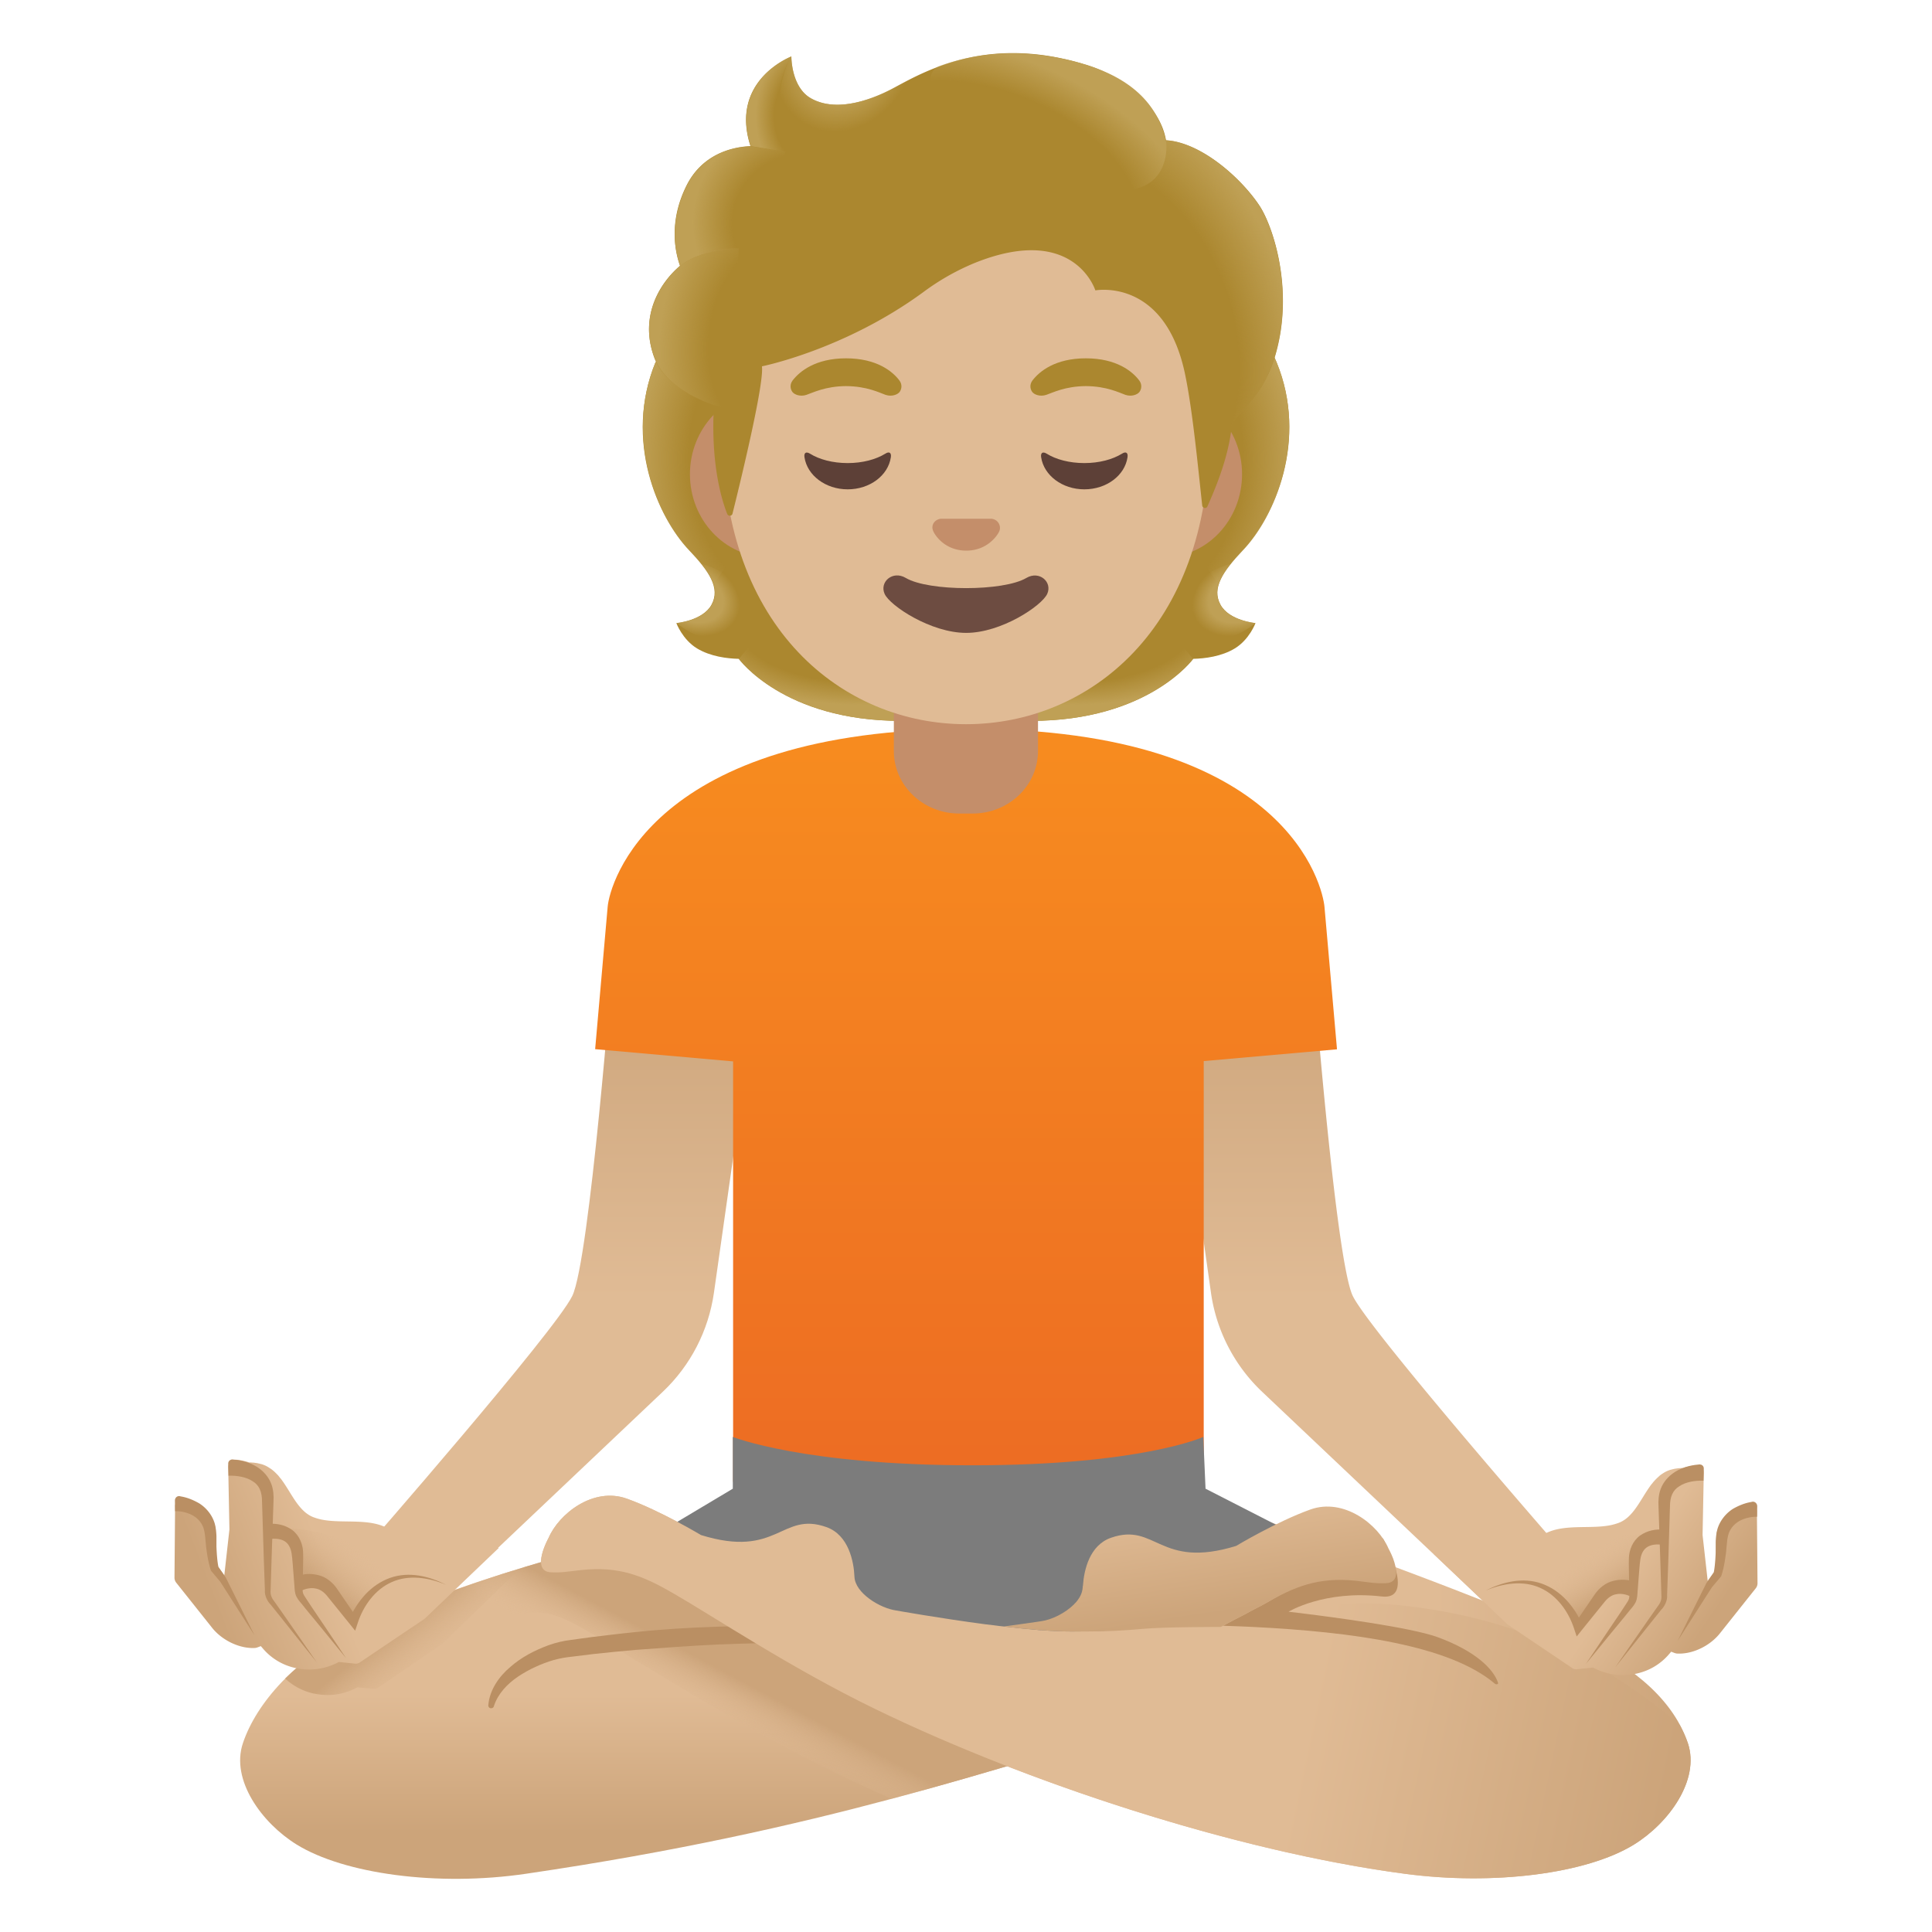<?xml version="1.0" encoding="utf-8"?>
<!-- Uploaded to: SVG Repo, www.svgrepo.com, Generator: SVG Repo Mixer Tools -->
<svg width="800px" height="800px" viewBox="0 0 128 128" xmlns="http://www.w3.org/2000/svg" xmlns:xlink="http://www.w3.org/1999/xlink" aria-hidden="true" role="img" class="iconify iconify--noto" preserveAspectRatio="xMidYMid meet">
<linearGradient id="IconifyId17ecdb2904d178eab17126" gradientUnits="userSpaceOnUse" x1="435.402" y1="66.414" x2="435.402" y2="21.552" gradientTransform="rotate(180 262.879 65)">
<stop offset="0" stop-color="#cca47a">
</stop>
<stop offset=".5" stop-color="#e0bb95">
</stop>
</linearGradient>
<path d="M77.3 64.96l9.64-1.38s1.53 19.94 2.69 22.29s13.79 16.81 13.79 16.81l-2.66 5.76l-17.14-16.23a11.207 11.207 0 0 1-3.39-6.56L77.3 64.96z" fill="url(#IconifyId17ecdb2904d178eab17126)">
</path>
<linearGradient id="IconifyId17ecdb2904d178eab17127" gradientUnits="userSpaceOnUse" x1="37.188" y1="66.414" x2="37.188" y2="21.552" gradientTransform="matrix(1 0 0 -1 0 130)">
<stop offset="0" stop-color="#cca47a">
</stop>
<stop offset=".5" stop-color="#e0bb95">
</stop>
</linearGradient>
<path d="M50.24 64.96l-9.64-1.38s-1.53 19.94-2.69 22.29c-1.16 2.36-13.79 16.81-13.79 16.81l2.66 5.76l17.13-16.23c1.84-1.74 3.03-4.05 3.39-6.56l2.94-20.69z" fill="url(#IconifyId17ecdb2904d178eab17127)">
</path>
<linearGradient id="IconifyId17ecdb2904d178eab17128" gradientUnits="userSpaceOnUse" x1="64.001" y1="81.935" x2="64.001" y2="33.483" gradientTransform="matrix(1 0 0 -1 0 130)">
<stop offset="0" stop-color="#f78c1f">
</stop>
<stop offset="1" stop-color="#ed6d23">
</stop>
</linearGradient>
<path d="M88.58 69.52l-.83-9.44c-.11-1.29-2.42-11.79-23.52-11.79S40.39 58.57 40.26 60.07l-.83 9.44l9.14.81v27.85h31.18V70.3l8.83-.78z" fill="url(#IconifyId17ecdb2904d178eab17128)">
</path>
<linearGradient id="IconifyId17ecdb2904d178eab17129" gradientUnits="userSpaceOnUse" x1="51.669" y1="8.579" x2="51.669" y2="32.868" gradientTransform="matrix(1 0 0 -1 0 130)">
<stop offset="0" stop-color="#cca47a">
</stop>
<stop offset=".377" stop-color="#e0bb95">
</stop>
</linearGradient>
<path d="M87.34 111.68c-6.66 1.15-12.43 2.9-18.92 4.83c-2.92.87-5.99 1.77-9.36 2.67c-6.56 1.75-14.26 3.5-24.2 4.96c-5.89.87-12.07 0-15.2-1.93c-2.33-1.44-4.38-4.29-3.57-6.71c.89-2.68 3.55-5.66 7.3-7.45c1.55-.74 3.23-1.44 4.96-2.08c4.31-1.61 8.89-2.92 12.32-3.82c3.27-.85 5.51-1.32 5.51-1.32c4.1-.9 7.88-.92 10.88.37c5.22 2.23 32.11 10.17 30.28 10.48z" fill="url(#IconifyId17ecdb2904d178eab17129)">
</path>
<linearGradient id="IconifyId17ecdb2904d178eab17130" gradientUnits="userSpaceOnUse" x1="26.494" y1="22.38" x2="31.461" y2="16.134" gradientTransform="matrix(1 -.009 -.009 -1 .161 130.191)">
<stop offset="0" stop-color="#cca47a">
</stop>
<stop offset=".5" stop-color="#e0bb95" stop-opacity="0">
</stop>
</linearGradient>
<path d="M34.21 104.15l-4.87 4.73l-4.23 2.9c-.1.08-.23.12-.36.11l-1.07-.1c-.61.33-1.28.51-1.96.51c-.31 0-.64-.04-.95-.1c-.71-.16-1.35-.5-1.88-.99c1.16-1.14 2.59-2.16 4.23-2.96c3.29-1.6 7.18-3.03 10.81-4.18l.28.08z" fill="url(#IconifyId17ecdb2904d178eab17130)">
</path>
<linearGradient id="IconifyId17ecdb2904d178eab17131" gradientUnits="userSpaceOnUse" x1="35.843" y1="18.231" x2="112.006" y2="18.231" gradientTransform="matrix(1 0 0 -1 0 130)">
<stop offset=".778" stop-color="#e0bb95">
</stop>
<stop offset="1" stop-color="#cca47a">
</stop>
</linearGradient>
<path d="M108.25 122.21c-3.13 1.93-9.29 2.72-15.2 1.93c-11.27-1.5-25.15-6.08-35.1-10.93c-5.65-2.75-10.55-6.04-13.38-7.67c-1.99-1.15-3.57-1.79-6.07-1.52c-.98.11-1.3.18-1.99.15c-1.4-.06-.16-2.29-.16-2.29c.68-1.58 2.95-3.39 5.18-2.59s4.91 2.41 4.91 2.41c5.09 1.58 5.32-1.58 8.3-.53c1.49.52 1.83 2.3 1.87 3.3c.05 1.08 1.69 2.08 2.77 2.23l6.99.83l.96.11l2.5.3l7.6-5.4l1.05-.75l2.75-1.95s.75.25 2.01.69c.39.13.83.29 1.32.46c2.06.72 4.88 1.72 7.9 2.84c.34.13.69.26 1.04.39c3.91 1.47 8.05 3.11 11.23 4.58c3.77 1.74 6.2 4.02 7.1 6.7c.8 2.42-1.25 5.27-3.58 6.71z" fill="url(#IconifyId17ecdb2904d178eab17131)">
</path>
<path d="M79.87 98.63l-.15-3.43s-4.11 1.88-15.3 1.88s-15.87-1.88-15.87-1.88v3.43l-7.37 4.4l22.92 10.45l24.19-10.54l-8.42-4.31z" fill="#7c7c7c">
</path>
<linearGradient id="IconifyId17ecdb2904d178eab17132" gradientUnits="userSpaceOnUse" x1="48.506" y1="18.987" x2="45.455" y2="13.262" gradientTransform="matrix(1 0 0 -1 0 130)">
<stop offset="0" stop-color="#cca47a">
</stop>
<stop offset=".5" stop-color="#e0bb95" stop-opacity="0">
</stop>
</linearGradient>
<path d="M68.42 116.51c-2.92.87-5.99 1.77-9.36 2.67c-1.35-.6-2.65-1.21-3.91-1.82c-4.92-2.41-9.43-5.16-12.71-7.17l-.25-.14c-1.26-.78-2.35-1.45-3.26-1.98c-1.83-1.06-2.56-1.24-3.52-1.24c-.25 0-.5.02-.77.06l-.71.07c-.51.06-1.1.14-1.84.14c-.19 0-.37-.01-.58-.02c-1.19-.05-2.28-.43-3.16-1.11c4.31-1.61 8.89-2.92 12.32-3.82c.42.2.84.44 1.28.69c.92.54 2.06 1.23 3.34 2.02c3.25 1.99 7.69 4.72 12.51 7.07c3.17 1.55 6.66 3.06 10.36 4.48l.26.1z" fill="url(#IconifyId17ecdb2904d178eab17132)">
</path>
<path d="M32.35 112.99c.08-1.02.71-1.92 1.46-2.55c.75-.66 1.63-1.11 2.56-1.45c.45-.16 1-.29 1.45-.34l1.39-.19c.93-.11 1.86-.23 2.79-.32c1.86-.2 3.73-.31 5.6-.37c1.87-.06 3.74-.06 5.63.07c.28.02.49.26.47.54c-.02.27-.24.48-.51.47h-.02c-1.83-.03-3.69.03-5.53.1c-1.85.08-3.69.22-5.53.36c-.92.08-1.84.17-2.76.27l-1.38.17c-.48.05-.84.11-1.28.23c-.83.24-1.65.62-2.37 1.1c-.72.49-1.33 1.13-1.6 1.96v.01c-.03.1-.14.15-.24.12c-.08-.02-.13-.1-.13-.18z" fill="#ba8f63">
</path>
<linearGradient id="IconifyId17ecdb2904d178eab17133" gradientUnits="userSpaceOnUse" x1="110.426" y1="11.007" x2="39.953" y2="26.007" gradientTransform="matrix(1 0 0 -1 0 130)">
<stop offset="0" stop-color="#cca47a">
</stop>
<stop offset=".338" stop-color="#e0bb95">
</stop>
</linearGradient>
<path d="M108.25 122.21c-3.13 1.93-9.29 2.72-15.2 1.93c-8.27-1.1-17.94-3.86-26.44-7.17c-3.08-1.2-6.01-2.47-8.66-3.76c-5.65-2.75-10.55-6.04-13.38-7.67c-1.99-1.15-3.57-1.79-6.07-1.52c-.98.11-1.3.18-1.99.15c-1.4-.06-.16-2.29-.16-2.29c.68-1.58 2.95-3.39 5.18-2.59s4.91 2.41 4.91 2.41c5.09 1.58 5.32-1.58 8.3-.53c1.49.52 1.83 2.3 1.87 3.3c.05 1.08 1.69 2.08 2.77 2.23c0 0 2.85.51 5.95.92h.01l.51.06c.22.03.44.06.66.08c.74.09 1.47.16 2.16.22l.19.02h.05c.01.01.02.01.03 0h.01c.75.06 1.45.09 2.05.09c.95 0 1.87-.03 2.77-.09c3.1-.19 5.96-.66 8.73-1.06c.78-.12 1.55-.23 2.32-.33h.01c2.75-.35 5.45-.54 8.27-.22c5.32.61 11.85 2.42 18.19 7.9c.21.39.4.8.54 1.21c.8 2.42-1.25 5.27-3.58 6.71z" fill="url(#IconifyId17ecdb2904d178eab17133)">
</path>
<path d="M95.23 108.46c-1.77-.64-6.9-1.33-9.86-1.68c0 0 2.38-1.45 6.17-1.01c2.36.28.08-3.85.08-3.85s-5.85 3.19-7.84 4.34c-.09.05-.29.16-.55.29l-.12.06c-.19.1-.4.21-.61.33c-.57.29-1.17.6-1.47.77c.67.02 1.33.05 2 .08c6.6.33 13.01 1.21 16.01 3.76c.09.07.24.04.21-.06c-.3-.92-1.52-2.12-4.02-3.03z" fill="#ba8f63">
</path>
<linearGradient id="IconifyId17ecdb2904d178eab17134" gradientUnits="userSpaceOnUse" x1="79.821" y1="22.016" x2="77.985" y2="34.067" gradientTransform="matrix(1 0 0 -1 0 130)">
<stop offset=".078" stop-color="#cca47a">
</stop>
<stop offset=".693" stop-color="#e0bb95">
</stop>
</linearGradient>
<path d="M91.83 104.89c-.68.03-1-.04-1.99-.16c-2.49-.26-4.07.38-6.06 1.53c-.09.05-.29.16-.55.29l-.12.06c-.19.1-.4.21-.61.33c-.57.29-1.17.6-1.47.77c-.06.03-.12.06-.15.08c0 0-3.68-.01-5.22.13c-.31.03-.6.05-.86.07c-1.33.1-2.15.1-3.8.1c-.6 0-1.3-.03-2.05-.09h-.09l-.19-.02c-.69-.06-1.42-.13-2.16-.22l.06-.01h.01l2.06-.29l.33-.05c.69-.09 1.6-.53 2.19-1.12c.01-.01.02-.02.02-.03c.08-.07.14-.14.2-.22c.2-.26.33-.55.35-.86c0-.05.01-.1.02-.15c.07-1.02.44-2.66 1.86-3.15c2.98-1.04 3.2 2.11 8.29.54c0 0 2.68-1.61 4.91-2.41s4.51 1 5.18 2.58c0 0 .17.3.31.67c.24.66.43 1.59-.47 1.63z" fill="url(#IconifyId17ecdb2904d178eab17134)">
</path>
<linearGradient id="IconifyId17ecdb2904d178eab17135" gradientUnits="userSpaceOnUse" x1="113.339" y1="22.747" x2="103.056" y2="29.823" gradientTransform="matrix(1 0 0 -1 0 130)">
<stop offset="0" stop-color="#cca47a">
</stop>
<stop offset=".5" stop-color="#e0bb95">
</stop>
</linearGradient>
<path d="M116.4 100.16c0-.16-.08-.32-.22-.41s-.3-.12-.46-.06c-.06.02-1.35.48-1.94 1.73c-.03.06-.05.13-.05.2l-.09 2.43c-.12.17-.3.41-.5.69l-.34-3.04l.08-4.1c0-.14-.05-.28-.15-.38s-.25-.15-.38-.14c-.03 0-.4.03-.85.18h-.11c-.03 0-.06.01-.1.01c-.07 0-.13.01-.2.02s-.15.02-.22.04c-.06.01-.11.03-.17.04c-.07.02-.13.04-.2.07c-.05.02-.1.04-.15.07c-.06.03-.11.06-.17.1c-.05.03-.09.06-.14.09c-.05.04-.1.08-.14.12c-.04.04-.09.08-.13.12l-.12.12c-.04.05-.09.1-.13.15c-.03.04-.06.08-.09.11c-.05.06-.1.13-.14.19c-.02.02-.03.05-.05.07c-.61.89-1.07 1.96-1.99 2.31c-.16.06-.33.11-.51.15c-1.67.35-3.85-.3-5.11 1.15l.01.02c-.04.04-.09.08-.13.13c-.34.41-1.69-.36-1.69-.36l-2.53 1.77l-.29-.27l-.88-.83l-1.16.28l4.91 4.69l4.26 2.87c.1.08.23.12.36.1l1.06-.11a4.148 4.148 0 0 0 2.92.39c.83-.19 1.57-.64 2.12-1.29l.13-.15l.21.08c.05.02.1.03.15.04c.99.07 2.15-.46 2.84-1.3l2.41-3.03c.07-.09.11-.21.11-.32l-.04-4.74z" fill="url(#IconifyId17ecdb2904d178eab17135)">
</path>
<path d="M112.88 97.26v.18l-.02.66c-.54-.02-1.17.08-1.59.36c-.45.27-.63.71-.63 1.35l-.12 3.9l-.07 1.96c.04.35-.17.77-.39.98l-.61.76l-2.44 3.06l2.23-3.21l.57-.81c.21-.27.29-.47.26-.79l-.06-1.96l-.13-3.92c-.02-.31 0-.75.14-1.12c.13-.36.68-1.49 2.59-1.64c.14.01.25.09.27.24z" fill="#ba8f63">
</path>
<path d="M116.42 99.76v.07l-.01.66c-.36-.01-.79.08-1.13.26s-.6.46-.74.82c-.06.18-.1.39-.12.6l-.07.73c-.07.49-.13.95-.3 1.48l-.01.04l-.03.04l-.59.7l-2.27 3.55l1.89-3.8l.01-.02l.49-.71c.08-.4.11-.88.13-1.34v-.7c.01-.27.04-.55.11-.82c.16-.56.56-1.06 1.04-1.36c.39-.22.78-.38 1.21-.45a.36.36 0 0 1 .11-.02h.01c.14.01.25.12.27.27z" fill="#ba8f63">
</path>
<linearGradient id="IconifyId17ecdb2904d178eab17136" gradientUnits="userSpaceOnUse" x1="106.945" y1="24.495" x2="105.318" y2="27.113" gradientTransform="matrix(1 0 0 -1 0 130)">
<stop offset="0" stop-color="#cca47a">
</stop>
<stop offset="1" stop-color="#e0bb95" stop-opacity="0">
</stop>
</linearGradient>
<path d="M101.21 104.94s3.73-3.67 8.74-3.28c0 0-2.12-.1-1.75 3.58c0 0-1.48-1.49-3.55 2.39c-.01.01-1.2-3.16-3.44-2.69z" fill="url(#IconifyId17ecdb2904d178eab17136)">
</path>
<path d="M110.11 102.35c-.3-.06-.7-.02-.95.13c-.26.15-.42.44-.48.82c-.06.39-.08.87-.12 1.3l-.05.66c-.03.22-.01.43-.08.72c-.08.28-.27.49-.4.64l-.42.52l-.85 1.03l-1.69 2.07l1.49-2.22l.75-1.11l.37-.56c.13-.2.24-.34.26-.5c.03-.14 0-.38 0-.61l-.01-.67c0-.46-.03-.88-.01-1.37c.02-.5.24-1.1.73-1.46c.5-.35 1.03-.44 1.61-.4l-.15 1.01z" fill="#ba8f63">
</path>
<path d="M107.96 105.74c-.23-.11-.59-.18-.86-.12c-.29.04-.55.22-.76.47l-1.52 1.88l-.36.45l-.18-.54c-.36-1.1-1.13-2.19-2.24-2.68c-1.12-.51-2.46-.31-3.61.18c1.11-.57 2.45-.91 3.72-.46c.62.22 1.18.61 1.63 1.09c.45.49.81 1.04 1.07 1.68l-.54-.09l1.37-2c.27-.38.69-.74 1.2-.86c.51-.13.99-.1 1.5.09l-.42.91z" fill="#ba8f63">
</path>
<g>
<linearGradient id="IconifyId17ecdb2904d178eab17137" gradientUnits="userSpaceOnUse" x1="13.984" y1="24.347" x2="28.702" y2="30.102" gradientTransform="matrix(1 0 0 -1 0 130)">
<stop offset="0" stop-color="#cca47a">
</stop>
<stop offset=".5" stop-color="#e0bb95">
</stop>
</linearGradient>
<path d="M11.6 99.79c0-.16.08-.32.22-.41c.13-.09.3-.12.46-.06c.06.02 1.35.48 1.94 1.73c.03.06.05.13.05.2l.09 2.43c.12.17.3.41.5.69l.34-3.04l-.08-4.1c0-.14.05-.28.16-.38c.1-.1.25-.15.38-.14c.03 0 .4.03.85.18h.11c.03 0 .06.01.1.01c.07 0 .13.01.2.02c.08.01.15.02.22.04c.06.01.11.03.17.04c.07.02.13.04.2.07c.05.02.1.04.15.07c.06.03.11.06.17.1c.05.03.09.06.14.09l.15.12c.05.04.09.08.13.12l.12.12c.05.05.09.1.13.15c.03.04.06.08.09.11c.05.06.1.13.14.19c.02.02.03.05.05.07c.61.89 1.07 1.96 1.99 2.31c.16.06.33.11.51.15c1.67.35 3.85-.3 5.11 1.15l-.01.02c.04.04.09.08.13.13c.34.41 1.69-.36 1.69-.36l2.52 1.77l.28-.27l.88-.83l1.16.28l-4.91 4.69l-4.26 2.87c-.1.08-.23.12-.36.1l-1.06-.11a4.148 4.148 0 0 1-2.92.39c-.83-.19-1.57-.64-2.12-1.29l-.13-.15l-.21.08c-.05.02-.1.03-.15.04c-.98.07-2.15-.46-2.84-1.3l-2.41-3.03a.539.539 0 0 1-.11-.32l.04-4.74z" fill="url(#IconifyId17ecdb2904d178eab17137)">
</path>
<path d="M11.59 99.39v.07l.01.66c.36-.01.79.08 1.13.26s.6.46.74.82c.06.18.1.39.12.6l.07.73c.07.49.13.95.3 1.48l.01.04l.03.04l.59.7l2.27 3.55l-1.89-3.8l-.01-.02l-.49-.71c-.08-.4-.11-.88-.13-1.34v-.7c-.01-.27-.04-.55-.11-.82c-.16-.56-.56-1.06-1.05-1.36c-.39-.22-.78-.38-1.21-.45a.36.36 0 0 0-.11-.02h-.01c-.14.01-.25.12-.26.27z" fill="#ba8f63">
</path>
<linearGradient id="IconifyId17ecdb2904d178eab17138" gradientUnits="userSpaceOnUse" x1="20.895" y1="25.176" x2="23.124" y2="27.936" gradientTransform="matrix(1 0 0 -1 0 130)">
<stop offset="0" stop-color="#cca47a">
</stop>
<stop offset="1" stop-color="#e0bb95" stop-opacity="0">
</stop>
</linearGradient>
<path d="M26.79 104.57s-3.73-3.67-8.74-3.28c0 0 2.12-.1 1.75 3.58c0 0 1.48-1.49 3.55 2.39c0 .01 1.2-3.16 3.44-2.69z" fill="url(#IconifyId17ecdb2904d178eab17138)">
</path>
<path d="M17.89 101.97c.3-.06.7-.02.95.13c.26.15.42.44.48.82c.06.39.08.87.12 1.3l.05.66c.03.22.01.43.08.72c.08.28.27.49.4.64l.42.52l.85 1.03l1.69 2.07l-1.49-2.22l-.75-1.11l-.37-.56c-.13-.2-.24-.34-.26-.5c-.03-.14 0-.38 0-.61l.01-.67c0-.46.03-.88.01-1.37c-.02-.5-.24-1.1-.73-1.46c-.5-.35-1.03-.44-1.61-.4l.15 1.01z" fill="#ba8f63">
</path>
<path d="M20.03 105.36c.23-.11.59-.18.86-.12c.29.04.55.22.76.47l1.52 1.88l.36.45l.18-.54c.36-1.1 1.13-2.19 2.24-2.68c1.12-.51 2.46-.31 3.61.18c-1.11-.57-2.45-.91-3.72-.46c-.62.22-1.18.61-1.63 1.09c-.45.49-.81 1.04-1.08 1.68l.54-.09l-1.37-2c-.27-.38-.69-.74-1.2-.86c-.51-.13-.99-.1-1.5.09l.43.91z" fill="#ba8f63">
</path>
<path d="M15.12 96.93v.18l.02.66c.54-.02 1.17.08 1.59.36c.45.27.63.71.63 1.35l.12 3.9l.07 1.96c-.04.35.17.77.39.98l.61.76l2.44 3.06l-2.23-3.21l-.57-.81c-.21-.27-.29-.47-.26-.79l.06-1.96l.13-3.92c.02-.31 0-.75-.14-1.12c-.13-.36-.68-1.49-2.59-1.64c-.14.01-.25.1-.27.24z" fill="#ba8f63">
</path>
</g>
<g>
<path d="M80.86 40.06c-.6-1.1.17-2.21 1.48-3.6c2.08-2.19 4.35-7.28 2.24-12.44c.01-.03-.41-.9-.4-.93l-.87-.04c-.28-.04-9.79-.06-19.31-.06s-19.03.02-19.31.06c0 0-1.28.94-1.27.97c-2.1 5.17.16 10.25 2.24 12.44c1.31 1.38 2.08 2.5 1.48 3.6c-.58 1.07-2.33 1.22-2.33 1.22s.4 1.09 1.37 1.68c.9.54 1.99.67 2.76.69c0 0 2.97 4.11 10.74 4.11h8.64c7.76 0 10.74-4.11 10.74-4.11c.76-.02 1.86-.15 2.75-.69c.97-.59 1.37-1.68 1.37-1.68s-1.74-.15-2.32-1.22z" fill="#ab872f">
</path>
<radialGradient id="IconifyId17ecdb2904d178eab17139" cx="107.177" cy="85.792" r="11.312" gradientTransform="matrix(1 0 0 .491 -36.133 -.97)" gradientUnits="userSpaceOnUse">
<stop offset=".728" stop-color="#bfa055" stop-opacity="0">
</stop>
<stop offset="1" stop-color="#bfa055">
</stop>
</radialGradient>
<path d="M63.99 47.76V43.2l13.8-1.09l1.25 1.54s-2.97 4.11-10.74 4.11h-4.31z" fill="url(#IconifyId17ecdb2904d178eab17139)">
</path>
<radialGradient id="IconifyId17ecdb2904d178eab17140" cx="97.518" cy="91.302" r="3.343" gradientTransform="matrix(-.906 .424 -.314 -.672 199.217 59.505)" gradientUnits="userSpaceOnUse">
<stop offset=".663" stop-color="#bfa055">
</stop>
<stop offset="1" stop-color="#bfa055" stop-opacity="0">
</stop>
</radialGradient>
<path d="M79.02 41.66c-2.07-3.14 2.52-4.31 2.52-4.31c-.8.99-1.16 1.86-.69 2.71c.58 1.07 2.32 1.22 2.32 1.22s-2.36 2.11-4.15.38z" fill="url(#IconifyId17ecdb2904d178eab17140)">
</path>
<radialGradient id="IconifyId17ecdb2904d178eab17141" cx="106.772" cy="97.86" r="14.684" gradientTransform="matrix(-.075 -.997 .831 -.062 .158 142.594)" gradientUnits="userSpaceOnUse">
<stop offset=".725" stop-color="#bfa055" stop-opacity="0">
</stop>
<stop offset="1" stop-color="#bfa055">
</stop>
</radialGradient>
<path d="M84.59 24.02c2.05 5-.11 10.15-2.13 12.32c-.28.3-1.45 1.45-1.72 2.38c0 0-4.61-6.43-5.99-10.2c-.28-.76-.53-1.55-.56-2.36c-.03-.61.07-1.33.42-1.85c.43-.63 9.74-.82 9.74-.82c-.01.01.24.53.24.53z" fill="url(#IconifyId17ecdb2904d178eab17141)">
</path>
<radialGradient id="IconifyId17ecdb2904d178eab17142" cx="56.412" cy="100.253" r="14.684" gradientTransform="matrix(.075 -.997 -.831 -.062 133.6 92.524)" gradientUnits="userSpaceOnUse">
<stop offset=".725" stop-color="#bfa055" stop-opacity="0">
</stop>
<stop offset="1" stop-color="#bfa055">
</stop>
</radialGradient>
<path d="M43.42 24.02c-2.05 5 .11 10.15 2.13 12.32c.28.3 1.45 1.45 1.72 2.38c0 0 4.61-6.43 5.99-10.2c.28-.76.53-1.55.56-2.36c.03-.61-.07-1.33-.42-1.85c-.43-.63-.93-.47-1.66-.47c-1.39 0-7.48-.36-7.95-.36c.01.02-.37.54-.37.54z" fill="url(#IconifyId17ecdb2904d178eab17142)">
</path>
<radialGradient id="IconifyId17ecdb2904d178eab17143" cx="58.967" cy="85.792" r="11.312" gradientTransform="matrix(-1 0 0 .491 115.934 -.97)" gradientUnits="userSpaceOnUse">
<stop offset=".728" stop-color="#bfa055" stop-opacity="0">
</stop>
<stop offset="1" stop-color="#bfa055">
</stop>
</radialGradient>
<path d="M64.02 47.76V43.2l-13.8-1.09l-1.26 1.54s2.97 4.11 10.74 4.11h4.32z" fill="url(#IconifyId17ecdb2904d178eab17143)">
</path>
<radialGradient id="IconifyId17ecdb2904d178eab17144" cx="45.496" cy="90.16" r="3.343" gradientTransform="matrix(.906 .424 .314 -.672 -23.728 80.785)" gradientUnits="userSpaceOnUse">
<stop offset=".663" stop-color="#bfa055">
</stop>
<stop offset="1" stop-color="#bfa055" stop-opacity="0">
</stop>
</radialGradient>
<path d="M48.99 41.66c2.07-3.14-2.52-4.31-2.52-4.31c.8.99 1.16 1.86.69 2.71c-.58 1.07-2.33 1.22-2.33 1.22s2.38 2.11 4.16.38z" fill="url(#IconifyId17ecdb2904d178eab17144)">
</path>
</g>
<g>
<path d="M64 44.7h-4.78v5.06c0 2.29 1.94 4.14 4.34 4.14h.87c2.4 0 4.34-1.85 4.34-4.14V44.7H64z" fill="#c48e6a">
</path>
</g>
<g>
<path d="M77.14 25.93H50.86c-2.83 0-5.15 2.47-5.15 5.49s2.32 5.49 5.15 5.49H77.14c2.83 0 5.15-2.47 5.15-5.49s-2.32-5.49-5.15-5.49z" fill="#c48e6a">
</path>
</g>
<g>
<path d="M64 7.01c-8.37 0-16.12 8.95-16.12 21.83c0 12.81 7.98 19.14 16.12 19.14s16.12-6.33 16.12-19.14c0-12.89-7.75-21.83-16.12-21.83z" fill="#e0bb95">
</path>
</g>
<g fill="#ab872f">
<path d="M59.59 25.21c-.45-.6-1.5-1.47-3.54-1.47c-2.03 0-3.08.87-3.54 1.47c-.2.27-.15.57-.01.76c.13.17.51.33.93.19c.42-.14 1.24-.57 2.62-.58c1.38.01 2.2.43 2.62.58c.42.14.8-.02.93-.19c.14-.19.19-.49-.01-.76z">
</path>
<path d="M75.48 25.21c-.45-.6-1.5-1.47-3.54-1.47s-3.08.87-3.54 1.47c-.2.27-.15.57-.01.76c.13.17.51.33.93.19c.42-.14 1.24-.57 2.62-.58c1.38.01 2.2.43 2.62.58c.42.14.8-.02.93-.19c.14-.19.19-.49-.01-.76z">
</path>
</g>
<path d="M65.86 34.41c-.05-.02-.1-.03-.15-.04h-3.4c-.05.01-.1.02-.15.04c-.31.12-.48.44-.33.78s.82 1.29 2.19 1.29c1.36 0 2.04-.96 2.19-1.29a.603.603 0 0 0-.35-.78z" fill="#c48e6a">
</path>
<path d="M68 38.29c-1.51.9-6.47.9-7.99 0c-.87-.52-1.76.27-1.4 1.06c.35.78 3.06 2.58 5.4 2.58s5.01-1.8 5.37-2.58c.36-.78-.51-1.57-1.38-1.06z" fill="#6d4c41">
</path>
<g fill="#5d4037">
<path d="M56.16 30.68c-.99 0-1.88-.24-2.49-.62c-.26-.16-.42-.07-.37.24c.18 1.19 1.39 2.12 2.86 2.12s2.68-.92 2.86-2.12c.05-.31-.11-.41-.37-.24c-.62.38-1.5.62-2.49.62z">
</path>
<path d="M71.84 30.68c-.99 0-1.88-.24-2.49-.62c-.26-.16-.42-.07-.37.24c.18 1.19 1.39 2.12 2.86 2.12s2.68-.92 2.86-2.12c.05-.31-.11-.41-.37-.24c-.62.38-1.5.62-2.49.62z">
</path>
</g>
<g>
<path d="M83.44 13.62c-1.18-1.78-3.82-4.18-6.19-4.33c-.38-2.28-2.82-4.21-5.18-4.96c-6.39-2.03-10.55.24-12.79 1.46c-.47.25-3.46 1.92-5.56.72c-1.31-.75-1.29-2.77-1.29-2.77s-4.12 1.57-2.71 5.94c-1.41.06-3.27.65-4.25 2.64c-1.17 2.36-.75 4.34-.42 5.29c-1.22 1.03-2.75 3.23-1.7 6.09c.79 2.15 3.95 3.14 3.95 3.14c-.22 3.87.5 6.25.88 7.21c.07.17.31.15.35-.02c.48-1.92 2.11-8.6 1.95-9.76c0 0 5.48-1.09 10.71-4.93a15.76 15.76 0 0 1 3.44-1.94c6.56-2.61 7.94 1.84 7.94 1.84s4.55-.87 5.92 5.44c.51 2.37.87 6.16 1.16 8.81c.02.19.28.23.35.05c.46-1.05 1.38-3.14 1.6-5.27c.08-.75 2.1-1.74 2.96-4.96c1.16-4.28-.26-8.4-1.12-9.69z" fill="#ab872f">
</path>
<radialGradient id="IconifyId17ecdb2904d178eab17145" cx="72.532" cy="105.845" r="17.211" gradientTransform="matrix(.308 .952 .706 -.228 -24.247 -22.575)" gradientUnits="userSpaceOnUse">
<stop offset=".699" stop-color="#bfa055" stop-opacity="0">
</stop>
<stop offset="1" stop-color="#bfa055">
</stop>
</radialGradient>
<path d="M81.58 28.3c.08-.75 2.1-1.74 2.96-4.96c.09-.34.17-.69.24-1.04c.7-3.91-.56-7.5-1.35-8.68c-1.09-1.65-3.43-3.81-5.65-4.26a5.62 5.62 0 0 0-.56-.06s.16 1.04-.26 1.87c-.54 1.07-1.65 1.33-1.65 1.33c5.8 5.78 5.39 10.62 6.27 15.8z" fill="url(#IconifyId17ecdb2904d178eab17145)">
</path>
<radialGradient id="IconifyId17ecdb2904d178eab17146" cx="55.658" cy="125.824" r="4.513" gradientTransform="matrix(.881 .473 .56 -1.045 -63.538 108.704)" gradientUnits="userSpaceOnUse">
<stop offset=".58" stop-color="#bfa055">
</stop>
<stop offset="1" stop-color="#bfa055" stop-opacity="0">
</stop>
</radialGradient>
<path d="M60.68 5.06c-.53.26-1 .51-1.4.73c-.47.25-3.46 1.92-5.56.72c-1.29-.73-1.29-2.69-1.29-2.77c-.59.76-2.39 6.17 2.86 6.53c2.27.15 3.66-1.82 4.49-3.49c.31-.6.78-1.48.9-1.72z" fill="url(#IconifyId17ecdb2904d178eab17146)">
</path>
<radialGradient id="IconifyId17ecdb2904d178eab17147" cx="152.812" cy="57.256" r="13.873" gradientTransform="matrix(-.938 -.394 -.218 .528 221.9 41.724)" gradientUnits="userSpaceOnUse">
<stop offset=".699" stop-color="#bfa055" stop-opacity="0">
</stop>
<stop offset="1" stop-color="#bfa055">
</stop>
</radialGradient>
<path d="M71.41 4.13c3.54.96 5.26 2.76 5.83 5.16c.17.7.37 7.28-12.19-.19c-4.67-2.78-3.4-4.52-2.85-4.72c2.15-.77 5.25-1.32 9.21-.25z" fill="url(#IconifyId17ecdb2904d178eab17147)">
</path>
<radialGradient id="IconifyId17ecdb2904d178eab17148" cx="54.2" cy="122.18" r="4.142" gradientTransform="matrix(1 0 0 -1.223 0 157.1)" gradientUnits="userSpaceOnUse">
<stop offset=".702" stop-color="#bfa055" stop-opacity="0">
</stop>
<stop offset="1" stop-color="#bfa055">
</stop>
</radialGradient>
<path d="M52.42 3.75c-.01 0-.02.01-.03.01c-.45.19-3.98 1.82-2.66 5.92l3.76.61c-3.33-3.37-1.05-6.55-1.05-6.55l-.02.01z" fill="url(#IconifyId17ecdb2904d178eab17148)">
</path>
<radialGradient id="IconifyId17ecdb2904d178eab17149" cx="55.856" cy="113.297" r="7.769" gradientTransform="matrix(-.966 -.26 -.243 .904 135.122 -72.924)" gradientUnits="userSpaceOnUse">
<stop offset=".66" stop-color="#bfa055" stop-opacity="0">
</stop>
<stop offset="1" stop-color="#bfa055">
</stop>
</radialGradient>
<path d="M52.05 10.06l-2.32-.37c-.09 0-.4.03-.57.05c-1.31.18-2.85.86-3.68 2.59c-.9 1.86-.87 3.47-.63 4.53c.07.36.22.76.22.76s1.15-1.09 3.89-1.16l3.09-6.4z" fill="url(#IconifyId17ecdb2904d178eab17149)">
</path>
<radialGradient id="IconifyId17ecdb2904d178eab17150" cx="51.66" cy="107.158" r="8.156" gradientTransform="matrix(.991 .136 .192 -1.392 -19.91 164.583)" gradientUnits="userSpaceOnUse">
<stop offset=".598" stop-color="#bfa055" stop-opacity="0">
</stop>
<stop offset="1" stop-color="#bfa055">
</stop>
</radialGradient>
<path d="M44.95 17.71c-1.15 1.02-2.69 3.28-1.55 6.09c.86 2.12 3.91 3.04 3.91 3.04c0 .01.61.19.92.19l.72-10.58c-1.46 0-2.87.44-3.78 1.07c.01.02-.23.17-.22.19z" fill="url(#IconifyId17ecdb2904d178eab17150)">
</path>
</g>
</svg>